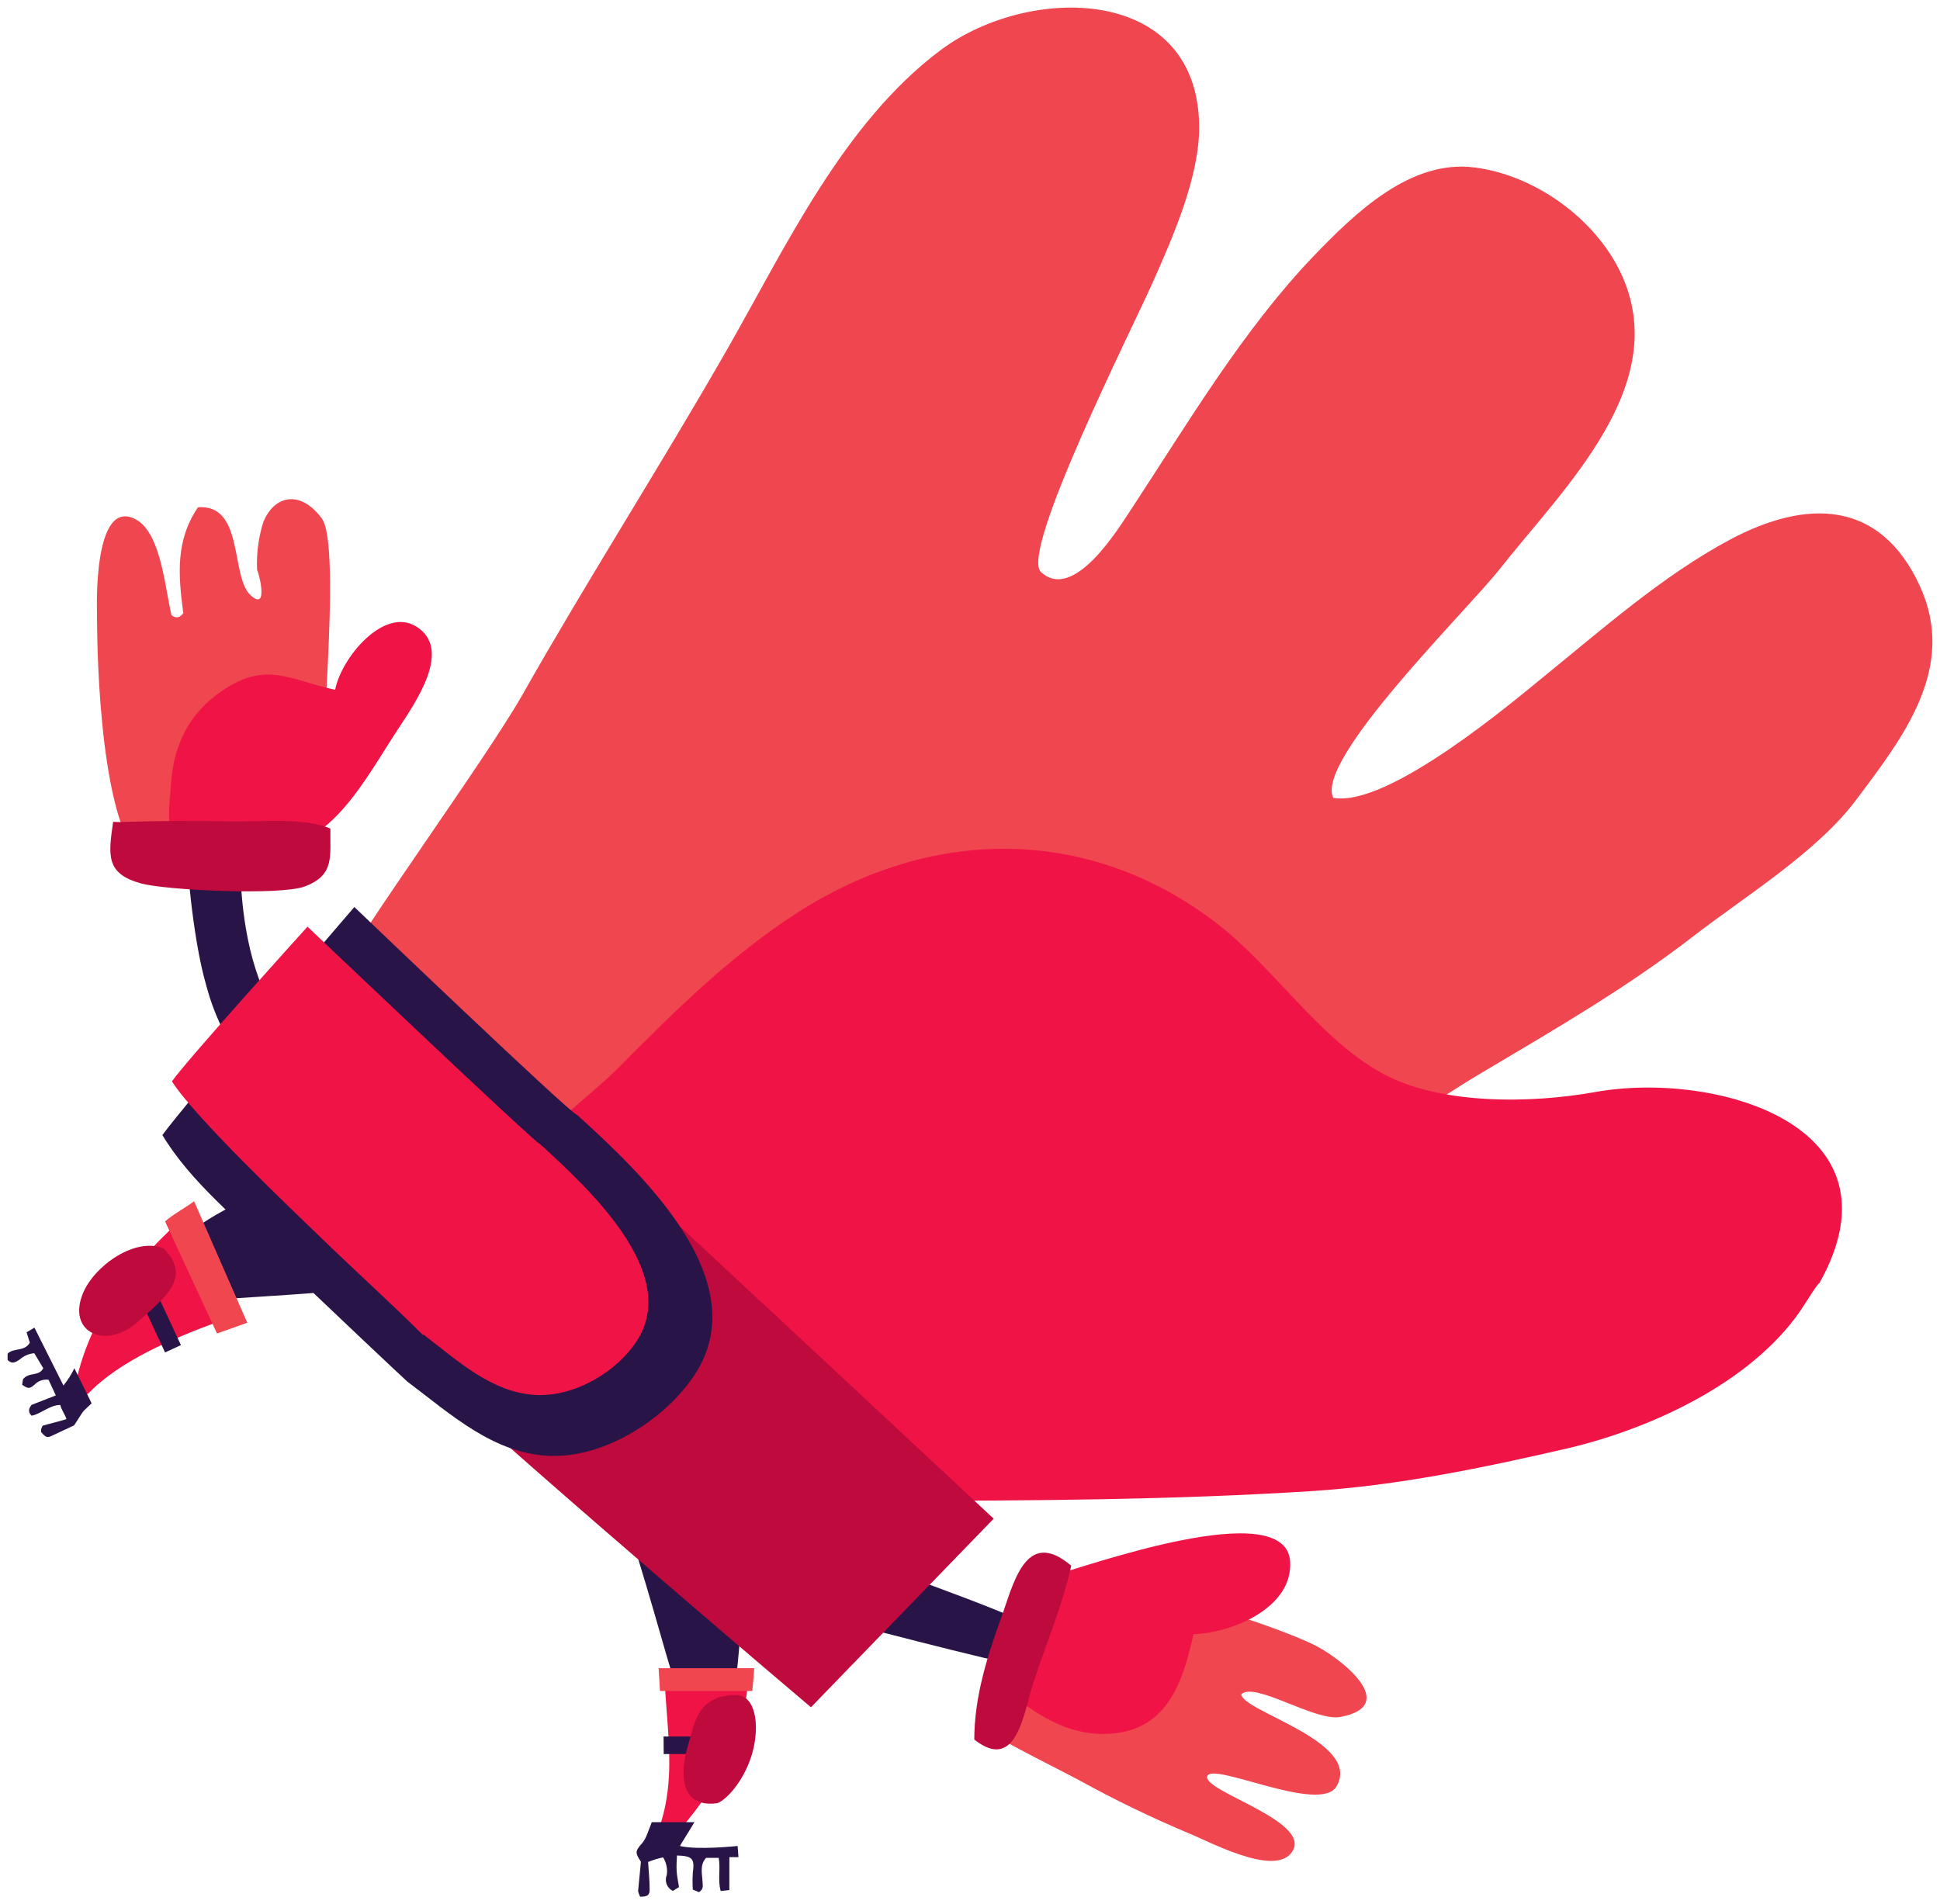 <svg xmlns="http://www.w3.org/2000/svg" xmlns:xlink="http://www.w3.org/1999/xlink" version="1.1" width="127.736" height="125.405" viewBox="-0.492 0.258 127.736 125.405">
  <!-- Exported by Scratch - http://scratch.mit.edu/ -->
  <g id="ID0.7936275331303477">
    <g id="Page-1">
      <g id="goalie-d-[sports,soccer,football,alex-eben-meyer]">
        <g id="Group-6">
          <path id="Shape" fill="#281446" stroke="none" stroke-width="1" d="M 44.086 111.815 C 43.9 111.113 43.75 110.407 43.536 109.753 C 43.322 109.1 40.955 100.5 39.944 98.3 C 38.933 96.101 37.518 93.43 44.009 91.994 C 50.501 90.557 48.054 111.068 47.779 112.087 C 47.451 111.916 44.199 111.815 44.086 111.815 Z "/>
          <path id="Shape" fill="#F01446" stroke="none" stroke-width="1" d="M 43.305 111.535 C 43.516 114.993 44.029 117.972 42.67 121.275 L 43.795 121.275 C 46.286 118.58 48.292 115.236 48.709 111.535 C 46.93 111.132 45.084 111.132 43.305 111.535 Z "/>
          <path id="Shape" fill="#F04650" stroke="none" stroke-width="1" d="M 49.041 111.616 C 49.097 111.117 49.142 110.553 49.166 110.114 L 42.873 110.114 C 42.897 110.52 42.933 111.113 42.962 111.616 L 49.041 111.616 Z "/>
          <path id="Shape" fill="#281446" stroke="none" stroke-width="1" d="M 48.074 121.823 C 48.074 121.823 45.433 122.107 44.28 121.823 C 44.28 121.787 44.818 120.959 45.231 120.256 L 42.42 120.256 C 42.323 120.52 42.225 120.784 42.12 121.04 C 42.047 121.251 41.939 121.449 41.801 121.624 C 41.279 122.2 41.352 122.29 41.708 122.866 L 41.526 124.757 C 41.497 124.757 41.59 125.041 41.655 125.163 C 42.132 125.163 42.29 125.074 42.282 124.676 C 42.282 124.096 42.221 123.515 42.181 122.878 C 42.5 122.746 42.83 122.644 43.168 122.574 C 43.39 122.923 43.475 123.342 43.406 123.751 C 43.25 124.148 43.427 124.598 43.811 124.782 L 44.215 124.53 C 44.159 124.157 44.082 123.824 44.062 123.487 C 44.041 123.15 44.062 122.793 44.082 122.448 C 45.121 122.485 45.251 122.659 45.125 123.593 C 45.102 123.96 45.102 124.329 45.125 124.696 L 45.53 124.863 C 45.858 124.664 45.773 124.412 45.764 124.173 C 45.74 123.637 45.57 123.081 45.995 122.606 L 46.828 122.606 C 46.966 123.329 46.751 124.047 46.962 124.79 L 47.532 124.725 C 47.532 124.502 47.532 124.343 47.532 124.181 C 47.532 123.775 47.532 122.558 47.532 122.558 L 48.131 122.558 L 48.074 121.823 Z "/>
          <path id="Shape" fill="#281446" stroke="none" stroke-width="1" d="M 46.691 115.768 L 43.208 115.768 L 43.2 114.615 L 46.691 114.615 L 46.691 115.768 "/>
          <path id="Shape" fill="#BE0A3C" stroke="none" stroke-width="1" d="M 46.739 119.006 C 44.054 119.364 44.389 116.636 44.765 115.354 C 45.255 113.71 45.396 111.916 47.953 111.88 C 49.267 111.88 49.538 113.869 49.061 115.634 C 48.616 117.302 47.475 118.718 46.739 119.006 Z "/>
        </g>
        <g id="Group-5">
          <path id="Shape" fill="#281446" stroke="none" stroke-width="1" d="M 55.322 102.744 C 55.322 102.744 52.895 101.9 51.912 103.885 C 50.929 105.869 53.688 106.726 53.688 106.726 C 53.931 106.807 66 109.972 66.198 109.81 C 66.392 109.445 66.444 107.322 66.602 106.989 C 66.529 106.669 55.504 102.675 55.322 102.744 Z "/>
          <path id="Shape" fill="#F04650" stroke="none" stroke-width="1" d="M 85.919 108.524 C 80.455 105.975 68.447 103.333 68.447 103.333 L 65.385 114.765 C 66.942 115.658 68.916 116.62 70.525 117.472 C 72.877 118.772 75.296 119.944 77.773 120.983 C 79.068 121.502 83.242 123.771 84.483 122.338 C 86.263 120.285 78.728 118.26 78.995 117.241 C 79.262 116.222 86.445 119.753 87.513 117.89 C 89.199 114.948 81.357 112.984 81.236 111.839 C 82.105 110.963 86.109 113.649 87.768 113.325 C 91.812 112.562 87.683 109.347 85.919 108.524 Z "/>
          <path id="Shape" fill="#F01446" stroke="none" stroke-width="1" d="M 84.455 103.101 C 84.192 98.662 70.918 103.463 68.75 104.035 L 65.692 111.523 C 67.714 113.146 69.704 114.51 72.346 114.441 C 76.297 114.331 77.361 111.162 78.093 107.878 C 80.641 107.789 84.633 106.141 84.455 103.101 Z "/>
          <path id="Shape" fill="#BE0A3C" stroke="none" stroke-width="1" d="M 70.04 103.365 C 69.45 106.056 68.37 108.524 67.528 111.137 C 66.906 113.073 66.444 117.01 63.658 114.814 C 63.658 112.103 64.467 109.457 65.381 106.933 C 66.226 104.636 66.995 100.78 70.04 103.365 Z "/>
        </g>
        <g id="Group-4">
          <path id="Shape" fill="#281446" stroke="none" stroke-width="1" d="M 18.985 70.22 C 19.09 70.058 17.028 66.604 16.154 63.467 C 15.191 59.997 15.394 56.803 15.212 56.259 L 11.782 56.21 C 11.782 56.3 12.109 61.831 13.109 65.228 C 13.674 67.342 14.69 69.308 16.085 70.991 C 16.085 70.991 16.797 74.161 18.771 73.308 C 20.745 72.456 18.985 70.22 18.985 70.22 Z "/>
          <path id="Shape" fill="#F04650" stroke="none" stroke-width="1" d="M 20.437 56.722 C 20.437 51.588 22.055 36.251 20.696 34.4 C 19.337 32.55 17.598 32.801 16.842 34.644 C 16.522 35.671 16.385 36.747 16.437 37.821 C 16.437 37.566 17.315 40.662 15.996 39.445 C 14.678 38.227 15.592 33.426 12.542 33.666 C 11.054 35.861 11.244 38.13 11.576 40.638 C 11.329 40.959 11.102 40.987 10.803 40.776 C 10.399 39.201 10.14 35.403 8.486 34.485 C 5.59 32.862 5.897 40.597 5.897 40.597 C 5.897 40.597 5.788 51.73 8.101 55.95 L 20.437 56.722 Z "/>
          <path id="Shape" fill="#F01446" stroke="none" stroke-width="1" d="M 21.574 45.687 C 21.978 43.568 24.765 40.248 26.868 41.49 C 29.388 42.984 26.836 46.555 25.655 48.365 C 23.633 51.433 21.311 56.076 17.335 56.109 C 15.782 56.109 13.319 56.677 11.867 56.17 C 10.249 55.601 10.653 53.601 10.759 51.953 C 10.928 49.303 11.948 47.221 14.176 45.719 C 17.036 43.783 18.605 45.033 21.574 45.687 Z "/>
          <path id="Shape" fill="#BE0A3C" stroke="none" stroke-width="1" d="M 21.262 54.826 C 21.226 56.616 21.574 57.886 19.58 58.633 C 17.942 59.246 10.427 58.881 8.809 58.438 C 6.451 57.797 6.645 56.58 6.957 54.38 C 7.226 54.399 7.496 54.399 7.766 54.38 C 10.093 54.31 12.422 54.3 14.755 54.351 C 16.668 54.388 19.543 54.071 21.262 54.826 Z "/>
        </g>
        <g id="Group-3">
          <path id="Shape" fill="#281446" stroke="none" stroke-width="1" d="M 15.644 79.295 C 15.547 79.327 15.454 79.36 15.353 79.4 C 13.934 80.076 12.592 80.906 11.353 81.876 L 13.375 86.259 L 13.448 86.231 C 13.935 86.019 14.444 85.861 14.965 85.76 C 15.196 85.731 21.436 85.382 22.767 85.135 C 22.767 85.135 28.223 84.778 26.812 79.12 C 25.4 73.463 15.644 79.295 15.644 79.295 Z "/>
          <path id="Shape" fill="#F01446" stroke="none" stroke-width="1" d="M 5.323 92.026 C 7.414 89.847 10.933 88.398 13.671 87.371 C 13.266 84.502 12.567 83.495 10.799 81.17 C 10.018 81.908 7.935 83.97 6.754 85.857 C 5.137 88.446 4.425 91.048 4.328 92.554 L 4.498 92.777 C 4.692 92.45 4.979 92.188 5.323 92.026 Z "/>
          <path id="Rectangle-path" fill="#281446" stroke="none" stroke-width="1" d="M 9.95 85.672 L 11.421 88.837 L 10.376 89.322 L 8.905 86.157 L 9.95 85.672 Z "/>
          <path id="Shape" fill="#F04650" stroke="none" stroke-width="1" d="M 13.796 88.073 C 14.658 87.761 15.681 87.416 15.79 87.367 L 12.287 79.364 C 11.859 79.709 10.868 80.24 10.378 80.695 L 13.796 88.073 Z "/>
          <path id="Shape" fill="#281446" stroke="none" stroke-width="1" d="M 5.036 93.154 C 5.064 93.122 5.513 92.704 5.541 92.671 L 4.405 90.362 C 4.21 90.768 3.969 91.15 3.685 91.498 L 1.776 87.688 C 1.776 87.688 1.371 87.927 1.258 87.996 L 1.472 88.682 C 1.108 89.291 0.409 88.994 0.008 89.404 L 0.008 89.81 C 0.311 90.135 0.558 89.948 0.817 89.778 C 1.082 89.545 1.413 89.403 1.763 89.372 L 2.358 90.362 C 2.063 90.93 1.383 90.589 1.019 91.097 L 0.967 91.45 C 1.371 91.722 1.444 91.726 1.776 91.45 C 2.014 91.195 2.361 91.072 2.706 91.121 L 3.183 92.152 L 1.59 92.773 C 1.399 93.012 1.327 93.231 1.59 93.487 C 2.188 93.381 2.803 92.769 3.478 92.781 C 3.543 93.101 3.81 93.43 3.883 93.714 C 3.579 93.816 2.572 94.063 2.314 94.149 C 2.276 94.225 2.243 94.303 2.216 94.384 C 2.21 94.443 2.21 94.503 2.216 94.563 C 2.532 94.936 2.621 94.968 2.997 94.774 C 3.308 94.623 3.992 94.307 4.307 94.161 L 4.356 94.14 C 4.372 94.205 4.854 93.345 5.036 93.154 Z "/>
          <path id="Shape" fill="#BE0A3C" stroke="none" stroke-width="1" d="M 8.583 87.306 C 10.314 85.744 12.178 84.42 10.298 82.489 L 10.322 82.489 C 8.453 81.677 5.747 83.593 4.987 85.386 C 3.871 87.996 6.471 89.193 8.583 87.306 Z "/>
        </g>
        <g id="Group-2">
          <path id="Shape" fill="#F04650" stroke="none" stroke-width="1" d="M 121.702 52.959 C 124.824 48.8 128.408 44.226 125.9 38.812 C 123.283 33.158 118.454 33.11 113.414 35.796 C 108.965 38.179 105.018 41.685 101.098 44.863 C 99.258 46.356 90.902 53.463 87.294 52.797 C 86.081 50.301 96.002 40.565 98.215 37.781 C 102.478 32.363 109.726 25.557 106.203 18.187 C 104.492 14.611 100.54 11.791 96.609 11.287 C 92.39 10.735 88.746 14.27 86.02 17.103 C 81.349 21.973 77.709 28.142 73.996 33.783 C 73.187 35.001 70.218 39.936 68.05 37.931 C 66.626 36.62 74.077 21.868 75.448 18.763 C 76.762 15.808 78.489 11.864 78.465 8.576 C 78.388 -0.758 67.253 -0.787 61.445 3.556 C 55.035 8.345 51.229 16.543 47.358 23.317 C 42.97 30.979 38.221 38.39 33.886 46.044 C 31.552 50.171 22.884 62.071 22.075 64.059 L 56.879 99.542 C 59.116 98.528 61.251 96.446 63.241 95.029 L 77.025 85.196 C 83.658 80.463 90.158 75.009 97.167 70.845 C 101.988 67.98 106.672 65.277 111.125 61.819 C 114.462 59.254 119.149 56.36 121.702 52.959 Z "/>
          <path id="Shape" fill="#F01446" stroke="none" stroke-width="1" d="M 118.021 86.62 C 118.397 86.08 119.162 84.79 119.303 84.757 C 125.148 74.319 112.379 70.756 104.528 72.176 C 100.326 72.931 94.267 73.037 90.453 70.906 C 86.239 68.548 83.331 63.86 79.456 60.934 C 71.071 54.603 60.851 54.741 52.151 60.273 C 47.734 63.077 43.916 66.847 40.244 70.557 C 38.387 72.432 35.358 74.542 33.918 76.701 L 58.185 99.104 C 67.452 99.075 76.588 99.043 85.834 98.455 C 91.573 98.089 97.236 96.904 102.821 95.614 C 108.274 94.311 114.749 91.32 118.021 86.62 Z "/>
        </g>
        <g id="Group">
          <path id="Shape" fill="#BE0A3C" stroke="none" stroke-width="1" d="M 64.936 100.269 C 64.936 100.269 44.782 81.45 39.37 76.486 L 27.018 90.155 C 35.799 98.211 52.903 112.688 52.903 112.688 L 64.936 100.269 Z "/>
          <path id="Shape" fill="#281446" stroke="none" stroke-width="1" d="M 17.796 83.15 C 15.232 80.638 12.061 78.11 10.2 75.005 C 11.75 72.87 22.84 59.989 22.84 59.989 C 22.84 59.989 37.206 73.747 37.501 73.67 C 41.663 77.456 49.36 84.595 45.227 90.821 C 43.305 93.714 39.435 96.174 35.924 96.137 C 32.098 96.097 29.214 93.406 26.33 91.243 C 26.326 91.259 20.627 85.89 17.796 83.15 Z "/>
          <path id="Shape" fill="#F01446" stroke="none" stroke-width="1" d="M 27.345 88.162 C 25.186 86.007 22.929 83.986 20.745 81.864 C 18.722 79.916 12.324 73.828 10.827 71.47 C 11.903 69.952 19.754 61.283 19.754 61.283 C 19.754 61.283 34.856 75.646 35.071 75.606 C 38.306 78.552 44.3 84.1 41.453 88.54 C 40.13 90.601 37.336 92.274 34.727 92.119 C 31.875 91.949 29.631 89.859 27.406 88.154 L 27.345 88.162 Z "/>
        </g>
      </g>
    </g>
  </g>
</svg>